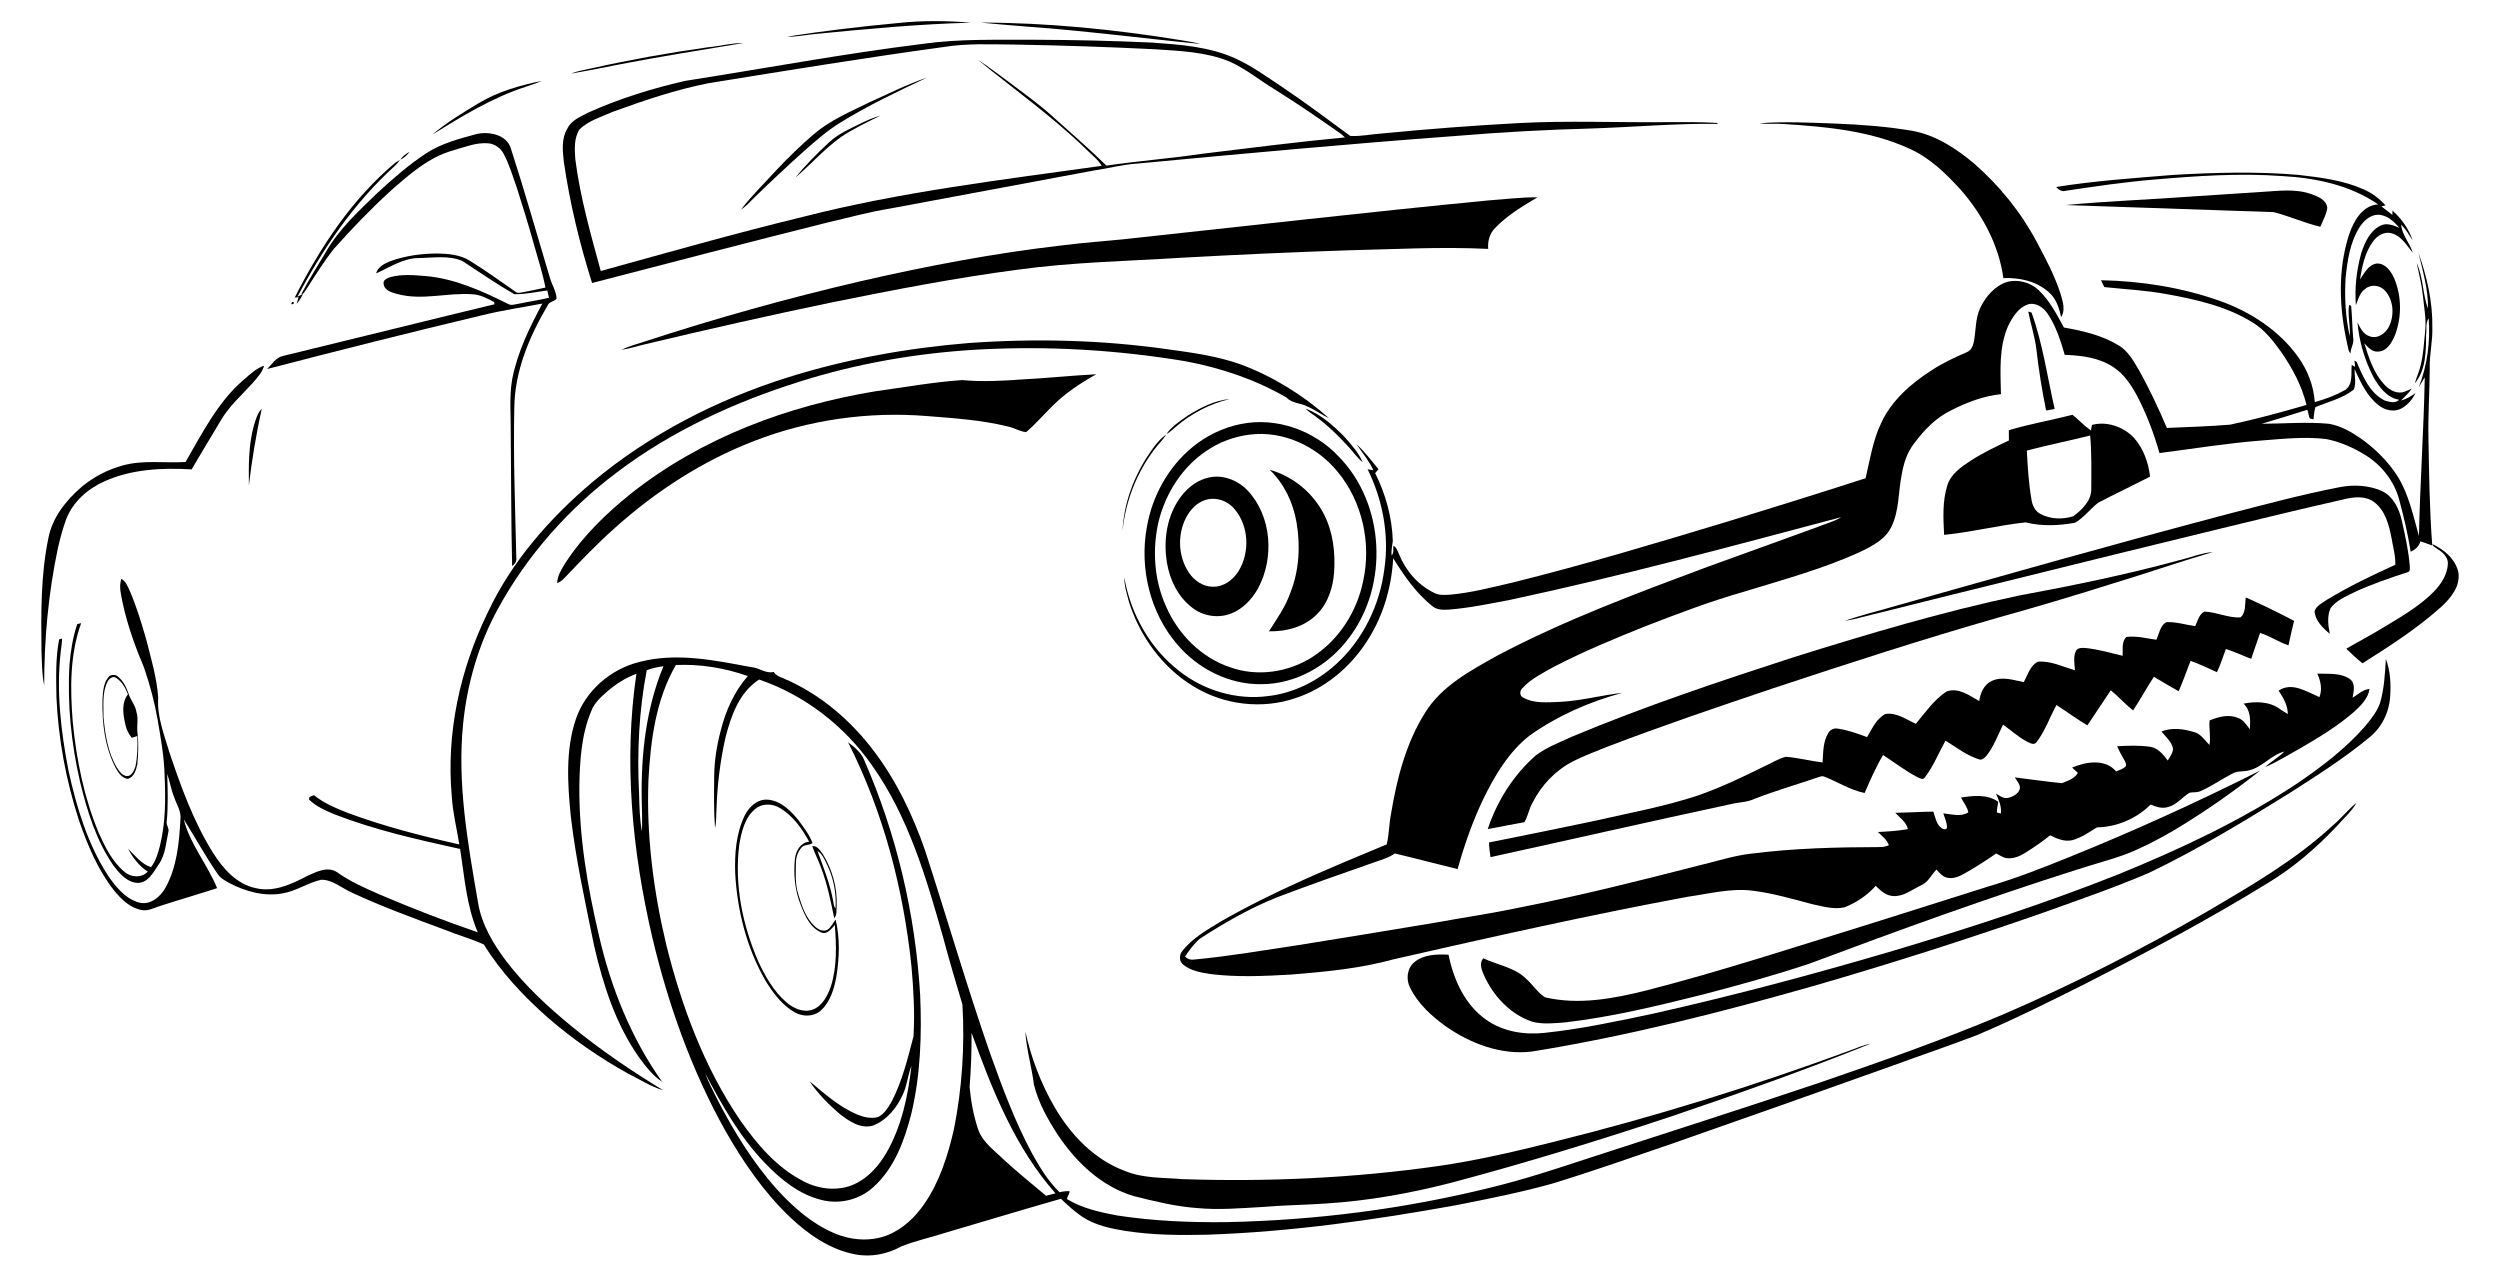 <?xml version="1.0" encoding="UTF-8"?>
<!DOCTYPE svg  PUBLIC '-//W3C//DTD SVG 1.1//EN'  'http://www.w3.org/Graphics/SVG/1.1/DTD/svg11.dtd'>
<svg enable-background="new 238.202 438.505 1438.852 734.773" version="1.1" viewBox="238.2 438.51 1438.9 734.77" xml:space="preserve" xmlns="http://www.w3.org/2000/svg">

	<path d="m754.88 451.79c13.98-1.53 28.12-1.4 42.13-0.23-29.74 0.79-59.4 3.55-89 6.46-5.68 0.44-11.3 1.8-17.02 1.61 21.2-3.34 42.52-5.86 63.89-7.84z"/>
	<path d="m802.35 451.5c38.83 0.04 77.69 3.95 116.03 10.21 3.54 0.65 7.13 1.1 10.62 2.07-33.33-3.2-66.56-7.61-99.97-9.98-8.9-0.75-17.8-1.42-26.68-2.3z"/>
	<path d="m769.68 463.71c21.3-2.99 42.88-2.18 64.33-2.32 22.32 0.08 44.65 0.59 66.95 1.61 16.48 1.18 33.5 2.3 48.72 9.35 9.26 4.31 17.58 10.32 26.07 15.94 13.49 9.08 26.52 18.82 39.61 28.46 6.17 0.36 12.37-1.06 18.55-1.45 26.37-2.55 52.79-4.6 79.25-5.99 27.59-1.43 55.23-0.25 82.84-0.49 10.25-0.03 20.49-0.18 30.72 0.44l0.01 0.53c-24.2-0.31-48.34 1.87-72.52 2.67-26.07 0.67-52.13 2.15-78.13 4.3-61.08 4.5-122.08 10.14-183.06 15.87-8.5 0.51-16.75 2.78-25.15 3.99-39.03 7.39-78.1 14.49-117.13 21.87-12.21 1.94-24.13 5.29-36.16 8.05-45.29 11.3-90.43 23.15-135.61 34.84-7.21-22.8-12.84-46.15-16.27-69.84-0.67-6.29-1.44-13.2 1.97-18.89 2.33-5.01 7.8-7.08 12.4-9.47 17.86-8.03 36.68-13.84 55.76-18.17 45.61-7.13 91.02-15.65 136.85-21.3m11.32 1.9c-45.09 6.18-90.01 13.49-134.93 20.78-18.87 3.7-37.16 9.92-55.2 16.47-6.51 2.89-13.72 5-19 9.98-3.39 5-2.95 11.46-2.56 17.21 2.8 21.9 8.86 43.18 14.66 64.43 38.72-10.7 77.38-21.71 116.44-31.18 56.39-14.44 114.33-21.28 171.87-29.34-2.28-3.98-6.17-6.66-9.31-9.91-19.24-18.65-41.17-34.16-61.87-51.07 5.85 3.69 11.25 8.05 16.89 12.06 8.66 6.63 17.66 12.86 25.75 20.21 10.48 9.45 21.18 18.68 31.27 28.55 18.27-2.64 36.7-4.08 54.97-6.77 27.43-3.32 54.84-6.86 82.34-9.45-1.02-0.96-2.09-1.84-3.19-2.66-12.01-8.43-24.11-16.72-36.54-24.51-8.94-5.35-17.03-12.13-26.57-16.43-13.61-5.65-28.54-6.14-43.04-7.13-26.64-1.31-53.3-2.2-79.97-2.69-14.01-0.08-28.12-0.85-42.01 1.45z"/>
	<path d="m645.48 465.74c6.89-0.59 13.65-2.51 20.58-2.47-24.08 4.01-48.2 7.83-72.17 12.47-8.94 1.86-17.91 3.57-26.91 5.12 3.67-1.56 7.67-2.06 11.52-2.99 22.15-4.96 44.5-8.98 66.98-12.13z"/>
	<path d="m738.4 497.48c11.07-4.98 21.97-10.47 33.48-14.38-16.93 8-33.91 16.02-49.86 25.88-7.74 4.72-14.56 10.75-21.33 16.73-9.65 8.66-19.11 17.52-28.39 26.58-2.44 2.34-4.66 4.99-7.56 6.79 6.05-7.94 13.31-14.91 20-22.32 6.97-7.37 14.19-14.51 21.92-21.08 9.35-8 20.81-12.81 31.74-18.2z"/>
	<path d="m513.82 497.82c11.07-6.62 23.65-10.2 36.2-12.75-3.05 1.42-6.3 2.32-9.45 3.46-19.18 6.26-36.5 16.89-53.54 27.45 8.23-6.99 17.55-12.6 26.79-18.16z"/>
	<path d="m733.46 509.62c3.69-1.82 7.49-3.47 11.47-4.58-7.66 3.83-15.46 7.49-22.6 12.25-9.64 6.88-17.44 15.91-26.44 23.52 5.95-7.3 12.62-14.02 19.53-20.41 5.18-4.85 11.76-7.67 18.04-10.78z"/>
	<path d="m1250.9 509.43c14.85-1.07 29.75-0.32 44.6 0.25 14.58 0.56 29.17 1.73 43.56 4.16 13.37 2.49 25.07 10.18 35.33 18.78 14.55 12.7 26.94 27.94 36 45.01 5.22 9.69 10.42 19.51 13.78 30.03 1.24 4.3 3 9.28 0.31 13.4-1.08-5.32-2.86-10.8-7.15-14.42-7.03-6.32-16.84-8.45-26.07-8.06-2.59-18.88-11.9-36.3-24.3-50.56-8.63-9.5-18.06-18.8-29.98-24.03-22.52-10.27-47.58-12.53-71.98-14.09-4.7-0.44-9.44 0.25-14.1-0.47z"/>
	<path d="m512.58 515.63c7.09-1.57 17.19 0.34 19.61 8.2 8 24.63 15 49.56 22.45 74.36 1.11 4.14 3.8 7.95 3.9 12.3-1.43 1.65-4.31 1.57-5.18 3.89-10.49 17.83-18.92 37.76-19.14 58.76-0.63 28.97 0.52 57.94 1.16 86.89 0.21 1.82-1.08 3.25-2.41 4.28-0.62-25.43-0.53-50.88-0.81-76.31 0.13-10.39-0.93-20.85 0.82-31.16 3-15.5 9.99-29.8 17.37-43.61-11.47 2.18-23.03 3.87-34.38 6.66-41.45 9.85-82.76 20.29-123.99 31 2.79-2.84 5.15-6.79 9.35-7.57 40.52-9.81 80.96-19.94 121.5-29.69-0.06-0.32-0.18-0.97-0.24-1.29-3.93-2.08-8.04-4.27-12.57-4.47-14.29-1-28.71 3.67-42.84-0.06-3.15-0.84-7.7-1.98-8.17-5.81-0.57-2.45 2.22-3.45 4.05-4.04 6.5-1.73 13.36-1.1 19.98-0.58 16.9 1.43 32.57 8.58 47.56 16.05 1.76 1.06 3.82 0.26 5.68-0.01 5.95-1.28 11.99-2.09 17.9-3.55-0.32-1.41-0.66-2.8-0.99-4.18-6.31 0.82-12.61 2.29-18.99 2.14-10.25-5.92-20-12.68-29.91-19.12-7.98-3.41-16.93-1.77-25.34-1.67-8.9 0.14-16.41 5.33-24.26 8.81 0.96-3.81 4.84-5.62 8.15-7.01 8.67-3.16 17.96-4.39 27.16-4.43 6.34 0.13 13.02 0.69 18.53 4.13 9 5.53 17.55 11.76 26.23 17.77 1.31 1.26 3.11 0.56 4.68 0.33 4.23-0.86 8.49-1.62 12.7-2.62-1.68-8.55-4.37-16.87-6.75-25.25-3.03-10.86-6.32-21.65-9.79-32.38-2.37-6.53-4.23-13.3-7.56-19.42-1.76-3.33-5.21-5.74-8.99-6-6.87-0.51-13.38 2.18-19.86 4.04-14.1 3.82-25.27 13.8-36 23.21-11.51 10.46-22.27 21.73-32.65 33.31-5.83 7.33-10.81 15.3-15.83 23.2-0.92 1.1-1.41 2.96-3.09 3.09 4.28-8.26 9.27-16.13 14.03-24.1 7.58-13.27 18.94-23.75 29.84-34.24 8.87-8.2 18.03-16.18 28.14-22.83 8.77-5.67 18.98-8.34 28.95-11.02z"/>
	<path d="m468.65 530.37c1.35-1.96 3.27-3.43 5.34-4.54-1.42 1.87-3.12 3.63-5.34 4.54z"/>
	<path d="m465.97 531.96c0.61-0.36 1.82-1.06 2.43-1.42-0.92 1.35-2.04 2.56-3.21 3.69-23.25 21.14-41.24 47.46-55.83 75.13 0.81-0.43 2.45-1.28 3.26-1.71-1.01 2.04-2.13 4.07-3.71 5.73 0.36-1.29 0.74-2.58 1.14-3.85-0.56 0.07-1.68 0.2-2.24 0.27 14.7-28.97 32.98-56.89 58.16-77.84z"/>
	<path d="m1488.9 539.19c24-1.4 48.14-2.07 72.13-0.03 12.72 1.47 25.71 3.04 37.52 8.31 4.84 2.08 9.13 5.32 12.65 9.23-0.59 0.14-1.78 0.43-2.37 0.57 2.13 1.61 4.24 3.27 6.35 4.95 0-0.63 0.01-1.88 0.01-2.51 5.25 4.58 9.35 10.57 11.67 17.15-2.03-3.14-3.92-6.41-6.62-9.03 0.4 6.04 5.03 10.51 6.63 16.18-3.47-4.18-6.35-9.6-11.97-11.18-4.12-1.34-8.29 1.2-10.71 4.42-4.79 6.38-6.47 14.41-7.68 22.14 2.51-3.64 4.74-8.49 9.64-9.21 4.98-0.24 8.23 4.47 10.06 8.52 4.25 10.11 4.4 21.91 0.65 32.19-1.74 4.35-4.61 9.84-9.95 9.97-3.48 0.35-5.77-2.52-7.9-4.77 2.57 8.33 5.32 16.96 11.32 23.53 2.64 2.94 6.49 5.42 10.61 4.7 1.85-0.5 3.55-1.42 5.35-2.1-1.73 2.53-3.98 4.62-6.13 6.78 3.06-0.73 5.68-2.46 8.26-4.19-1.79 3.79-4.74 7.12-8.5 9.02-4.18 1.99-9.2 0.7-12.68-2.09-6.78-5.21-10.34-13.23-13.83-20.76-0.1 3.86 1.05 8.07-0.43 11.71-6.41 5.18-14.7 6.99-22.13 10.18-0.71 2.26-0.77 4.66-1.13 7-0.52-0.13-1.57-0.4-2.09-0.54-0.79-1.58-0.71-3.4-1.45-4.98-8.7 2.84-17.47 5.45-26.22 8.06 12.94-0.02 25.9-1.23 38.82 0.03 6.44 1.13 12.3 4.42 17.66 8.05 8.57 5.96 16.17 13.45 21.8 22.28 6.41 10.46 8.93 22.62 12.22 34.28 0.61-30.46 2.76-60.87 3.34-91.33-1.25 1.77-2.17 3.75-3.38 5.55 4.83-12.55 6.64-26.15 5.63-39.54-1.91 2.58-1.04 6.23-1.48 9.27-0.06 9.63-0.01 20.39-6.53 28.19 1.03-3.57 2.61-6.96 3.45-10.58 1.54-6.41 1.87-13.02 2.54-19.56 0.75-6.89-0.68-13.73-1.33-20.57-0.66-6.3-2.26-12.43-3.56-18.6 3.85 8.26 3.36 17.79 6.51 26.29 0.23-10.93-2.97-21.56-5.48-32.09 4.92 13.75 8.22 28.23 7.98 42.92 0.26 8.05-1.8 15.95-1.5 24-0.08 13.34-1.04 26.65-0.73 40 0.36 20.5 0.63 41.05 2.18 61.48-2.31-0.77-4.53-1.73-6.85-2.4-0.63 2.86-3.01 4.86-5.57 5.98-1.59-10.14-3.96-20.15-6.63-30.06-2.84-10.41-9.82-19.42-18.87-25.21-7.14-4.5-15.03-8.06-23.36-9.62-12.25-1.4-24.6-0.09-36.83 0.86-19.74 1.53-39.28 4.73-58.89 7.24-3.2-11.25-7.34-22.26-12.74-32.64-3.49-6.5-7.68-12.98-14.05-16.99-8.19-5.37-18.19-6.53-27.74-6.9-2.39-8.17-5-16.48-9.78-23.61-2.47-3.72-7.08-6.92-11.68-5.32-5.43 1.99-8.63 7.31-11.08 12.23-5.48 12.36-4.44 26.18-4.18 39.34-9.93 1.05-19.45 4.61-28.3 9.12-8.91 4.2-15.95 11.51-21.73 19.33-4.05 5.16-6 11.56-7.1 17.93-2.01 9.96-1.35 20.67-5.94 29.98-3.44 7.18-10.86 10.97-17.69 14.3-21.52 9.88-44.46 16.06-67.03 23.01-19.17 5.43-37.79 12.55-56.37 19.7-18.06 7.23-36.08 14.67-53.35 23.65-6.25 3.54-12.94 6.77-17.87 12.12-1.68 1.5-1.82 4.5 0.48 5.52 6.36 3.56 14.08 2.66 21.1 2.44 12.1-0.59 23.85-3.85 35.85-5.2-18.88 5.15-37.17 13.1-53.16 24.47-12.27 9.5-20.29 23.26-27.01 37-6.07 12.84-10.79 26.3-14.6 39.98-12.08-2.94-24.1-6.14-36.2-9.02-3.34 2.54-7.46 3.53-11.33 4.96-18.9 6.61-37.8 13.22-56.52 20.34-15.6 6.25-30.24 14.64-44.3 23.79-3.41 2.85-6.02 6.57-8.51 10.24 1.4 1.51 3.3 2.07 5.33 1.73 20.1-1.86 40-5.34 59.95-8.3 26.09-4.13 52.13-8.53 78.19-12.82 16.32-2.98 32.75-5.35 48.99-8.79 34.57-6.76 68.75-15.33 102.85-24.11 10.09-2.33 19.97-5.71 30.31-6.88 24.57-3.16 49.38-3.75 74.13-3.81 1.82 0.02 3.63-0.35 5.34-1.04-1.15-3.27-3.95-5.37-6.36-7.64 5.79-0.25 11.58-0.67 17.31-1.63-0.89-4.1-4.64-6.51-7.28-9.44 7.3-0.1 14.61-0.56 21.92-0.67 1.17 3.32 1.65 7.41 4.82 9.56 0.9 0.58 2.73 1.27 3-0.4 0.09-2.86-1.3-5.48-2.09-8.15 4.7 0.46 10.15 2.21 14.41-0.61-0.65-3.19-2.8-5.67-4.24-8.49 7.08-1.13 15.3-2.01 21.45 2.46-0.34 2.04-0.79 4.06-0.8 6.15 0.58 0.15 1.73 0.46 2.3 0.61 0.51-4.07-1.18-7.87-2.82-11.47 2.11 1.16 4.26 3.01 6.86 2.45 2.8-0.62 5.9-2.16 6.85-5.07 0.53-2.66-1.72-4.64-2.89-6.74 9.03 1.15 18.07 2.43 27.14 3.33 3.33-1.31 7.35-2.63 9.2-5.93-1.12-1.03-2.3-1.97-3.32-3.06 8.03-3.37 18.94-5.2 25.35 2.22 1.9-0.77 4.01-1.38 5.48-2.91 0.6-1.26-0.2-2.47-0.75-3.54-1.48-2.63-3.01-5.24-4.16-8.02 6.34-0.39 12.75-0.57 19.06 0.31 4.49 0.75 7.51 4.44 10.06 7.9 1.21-2.22 3.15-4.41 3.01-7.08-0.94-3.91-4.19-6.61-6.63-9.59 5.97-2.5 12.86-1.52 18.89 0.33 3.92 1.08 6 4.71 8.73 7.4 0.83-4.7-0.35-9.42 0.07-14.12 5.14-2.13 10.99-3.71 16.39-1.46 3.13 1.07 4.83 4.07 6.77 6.53 0.39-5.16 0.52-10.95-3.63-14.74 6.94-1.4 14.98-1.32 20.91 3.09 1.49 1.02 3.03 1.97 4.62 2.89-0.07-5.02-2.62-9.42-5.31-13.46 7.65-5.23 16.27 0.7 23.5 3.72 1.71-4.5 0.72-9.31-1.26-13.53 6.24 0.29 13.25-0.64 18.7 3.08 3.49 2.54 2.27 7.22 1.63 10.81 3.1-1.93 5.95-4.66 9.74-5.12-0.73 5.54-4.97 9.61-8.87 13.21-9.42 8.22-20.18 14.71-30.95 20.98-6.7 3.66-13.16 7.85-20.21 10.82 3.45-3.27 7.68-5.57 11.05-8.94-7.59 1.93-12.57 8.92-20.17 10.8-3.29 0.96-6.98 0.16-9.98 2.01-6.11 3.14-11.73 7.2-18.05 9.93-1.98 0.96-4.19 0.59-6.27 0.92-4.37 2.51-7.51 7.11-12.61 8.31-3.39 1.08-6.82-0.17-9.92-1.46-8.13 8.08-19.4 12.97-30.88 13.14-4.55 2.77-9 5.97-14.2 7.37-4.49 1.04-8.84-0.81-12.76-2.79-4.64 3.76-9.59 7.1-14.64 10.27-3.14 1.94-6.85 3.37-10.58 2.84-2.17-0.38-3.92-1.76-5.84-2.68-5.99 4.24-12.22 8.13-18.59 11.76-3.05 1.7-6.67 3.15-10.17 2.05-2.42-0.71-3.96-2.8-5.62-4.52-2.93 2.98-4.72 7.25-8.72 9.01-5.19 2.41-10.07 6.55-16.09 6.24-4.17-0.2-7.39-3.09-10.14-5.91-4.88 5.54-11.16 9.68-17.98 12.41-6.27 1.34-12.65-0.6-18.76-1.9-11.3-2.98-22.58-6.3-34.21-7.72-12.44-1.52-24.74 1.74-36.98 3.47-56.78 10.52-113.14 23.19-169.44 36.01-19.3 5.35-39.34 7.22-59.24 8.82-15.45 0.87-31.01 1.62-46.41-0.32-5.4-0.86-11.18-1.83-15.53-5.38-2.47-1.97-2.47-5.65-0.47-7.93 5.72-7.46 14.19-12.06 22.05-16.91 30.51-17.48 63.1-30.93 95.52-44.39 1.42-5.7 1.29-11.82 2.49-17.63 3.36-20.27 8.6-40.77 19.69-58.3 9.56-15.38 26.11-24.1 41.42-32.71 38.72-20.44 79.85-35.75 120.8-51.02 20.82-7.59 41.71-15 62.51-22.63 4.89-2.05 10.16-3.25 14.7-6.06-63.42 16.84-126.81 33.99-191 47.69-11.61 2.19-23.22 4.63-35.01 5.53-3.24 0.22-6.81 0.18-9.4-2.05-9.34-7.47-16.21-17.47-22.48-27.53-0.96 17.67-6.33 35.22-16.45 49.82-9.53 13.96-23.33 25.24-39.46 30.59-19.3 6.72-41.47 4.11-58.85-6.56-17.98-10.77-30.96-28.81-37.29-48.63-1.16-4.61-2.74-9.27-2.69-14.04 3.7 20.93 14.81 40.85 31.78 53.88 14.25 11.16 32.93 16.68 50.94 14.29 14.5-1.65 28.17-8.41 38.93-18.16 15.66-14.1 25.42-34.2 28.02-55.01 2.87-19.55-0.94-39.76-9.65-57.4 0.83 0.15 2.49 0.44 3.32 0.59-2.47-5.48-6.41-10.08-9.73-15.02 4.73 4.34 8.64 9.49 12.69 14.45-0.67 0.72-1.31 1.46-1.94 2.21 6.08 12.12 9.75 25.52 10.17 39.1-0.27 2.74-1.03 5.45-0.68 8.24 1.54-1.39 0.68-3.72 1.03-5.51 1.89 0.98 2.45 3.11 3.25 4.92 3.89 9.6 11.17 18 20.64 22.39 2.71 1.3 5.81 0.97 8.73 0.83 12.15-1.06 23.96-4.24 35.82-6.93 41.45-10.28 82.35-22.61 123.23-34.94 26.73-8.26 53.47-16.51 80.09-25.14 2.52-10.71 4.2-21.78 8.98-31.8 5.96-12.92 17.06-22.63 28.83-30.2 6.4-4.22 13.36-7.5 20.4-10.53 2.54-0.95 3.65-3.67 4.13-6.14 1.22-6.41 0.79-13.21 3.59-19.25 3.16-6.68 8.48-12.89 15.74-15.14 6.25-1.52 13.22 0.32 17.9 4.76 6.39 6.02 10.38 13.97 14.59 21.55 10.89 1.91 21.97 4.46 31.51 10.29 5.22 3.15 8.35 8.55 11.33 13.68 6.22 10.9 11.45 22.32 16.43 33.83 12.14-0.55 24.31-0.88 36.43-1.89 14.79-3.13 29.38-7.16 43.91-11.35-2.7-11.09-8.17-21.31-14.67-30.61-4.56-6.36-9.49-12.7-16.26-16.82-15.03-9.35-32.6-13.3-49.81-16.4-11.76-2.16-23.72-2.74-35.59-4-0.69-1.31-1.36-2.62-1.92-3.95 23.06 0.46 46.23 4.1 68.03 11.77 17.76 6.27 34.39 16.96 45.45 32.44 5.42 7.6 8.91 16.58 9.54 25.93 6.04-1.66 11.98-3.89 17.47-6.95 4.7-3.1 3.31-9.64 3.8-14.44 0.49 0.28 1.48 0.84 1.97 1.12-0.1-0.88-0.3-2.65-0.4-3.54l1.22 0.58c3.61 8.45 7.58 18.11 16.33 22.39 2.45 0.73 6.31 1.77 8.13-0.51-6.94-1.15-11.44-7.21-14.69-12.93-5.1-9.79-8.31-20.6-9.25-31.6 1.58 3.21 3.32 6.87 7.04 8.02 4.59 1.73 9.24-1.78 11.19-5.79 3.07-6.45 2.56-14.92-2.27-20.38-2.77-3.21-8.03-4-11.36-1.22-3.25 2.16-4.18 6.1-5.52 9.51-0.78-10.09 0.4-20.3 3.11-30.04 2-6.11 4.99-12.77 11.06-15.78 3.61-1.81 7.49-0.16 10.89 1.29-3.12-3.67-7.1-7.4-12.19-7.58-4.91 0.07-8.78 3.87-11.16 7.84-5.14 8.53-6.58 18.65-7.62 28.39-0.67 11.27-0.11 22.73 2.4 33.76 0.43-6.05-1.3-12.05-0.41-18.08 0.3 0.13 0.9 0.41 1.2 0.55 0.61 6.12 0.6 12.29 1.17 18.43 0.68 3.14-1.55 5.79-1.51 8.91-1.47-1.29-1.32-3.44-1.88-5.15-4.65-20.74-5.62-43 1.09-63.39 2.62-7.69 7.57-16.59 16.67-17.21-16.08-11.07-35.79-15.2-55.01-16.27-24.67-1.8-49.41-0.11-74 2.01-17.1 1.41-34.08 3.94-51.05 6.48-2.11 0.62-3.96-0.75-5.27-2.22 22.27-3.58 44.8-5.09 67.26-6.95z"/>
	<path d="m1540 548.97c9.54-0.55 19.45-2.03 28.68 1.33 3.73 1.31 8.54 3.31 9.02 7.82-0.5 3.88-2.56 7.34-4 10.91-9.17-2.15-17.83-6.13-26.94-8.43-39.92-1.37-79.86-2.68-119.78-4.08 25.25-2.36 50.62-3.22 75.92-5.13 12.36-0.82 24.73-1.64 37.1-2.42z"/>
	<path d="m1094.7 553.87c9.46-0.61 18.91-1.93 28.41-1.79-8.63 5.13-17.43 10.36-24.41 17.67-3.12 3.17-4.35 7.65-3.94 12.02-27.24-1.35-54.52 0.23-81.75 0.84-31.68 1.08-63.35 2.5-95 4.26-31.35 1.96-62.83 2.54-93.98 6.86-35.8 4.69-71.26 11.59-106.64 18.73-36.32 7.56-72.52 15.71-108.6 24.36-4.28 0.99-8.46 2.43-12.82 3.01 4.17-2.1 8.74-3.25 13.15-4.72 40.85-13.35 82.27-24.93 124.12-34.67 38.43-8.85 77.24-16.22 116.43-20.72 12.4-1.6 24.89-2.41 37.32-3.73 69.23-7.45 138.4-15.41 207.71-22.12z"/>
	<path d="m663.27 560.24c0.56 0.56 0.56 0.56 0 0z"/>
	<path d="m406.29 612.31c3.34 0.16-1.73 2.96 0 0z"/>
	<path d="m1405.6 617.81c0.47 0.15 1.41 0.46 1.89 0.61 6.46 17.95 9.07 36.94 13.29 55.47-1.66 0.3-3.3 0.59-4.93 0.88-2.35-11.7-4.28-23.49-5.6-35.35-0.9-7.34-3.29-14.37-4.65-21.61z"/>
	<path d="m795.98 635.93c37.96-2.71 76.23-1.78 113.93 3.55 14.41 2 28.98 3.9 42.73 8.89 18.56 6.96 35.68 17.67 50.46 30.8-4.32-1.95-8.12-4.9-12.5-6.73-3.87-2.1-8.73-1.66-11.87-5.09-17.94-10.41-37.91-17.14-58.27-20.93-39.46-6.58-79.65-8.92-119.6-6.7-34.75 1.98-69.33 7.94-102.53 18.48-37.39 11.75-73.61 28.38-104.97 52.11-27.97 21.02-51.73 47.78-68.52 78.51-11.13 20.33-17.72 42.99-20.06 66.02-3.52 34.49 2.65 68.91 8.5 102.78 1.98 12.85 8.86 24.29 16.6 34.49 10.7 13.86 23.61 25.85 37.12 36.94 16.68 13.67 34.57 25.81 52.98 37.03-7.21-2.2-13.63-6.33-20.33-9.68-16.37-9.1-31.87-19.79-46.01-32.07-14.03-12.4-27.06-26.17-36.91-42.17-7.25-3.36-15.05-5.42-22.44-8.47-18.02-6.72-36.13-13.31-53.58-21.43-5.82-2.56-11.05-7.53-17.7-7.39-7.64 1.68-14.27 6.52-22.05 7.81-10.55 1.99-21.35-1.02-30.69-5.89-2.49-1.4-5.18-2.78-6.78-5.24-7.02-10.2-12.99-21.07-19.54-31.53 3.59 14.48 13.69 26.01 19.21 39.67-11.26 3.67-22.66 6.93-33.92 10.61-2.96 1.08-6 2.6-9.25 2.02-6.75-1.08-11.93-6.15-16.08-11.23-9.48-12.01-15.39-26.34-20.35-40.68-7.37-22.77-11.79-46.52-12.87-70.43-0.18-11.16-0.58-22.51 1.55-33.5 0.43-0.11 1.27-0.34 1.69-0.45-0.04 2.39-0.42 4.75-0.71 7.13-2.76 23.07 0.06 46.41 4.45 69.09 4.58 20.78 10.83 41.63 22.38 59.7 4.52 6.66 10.01 13.69 18.09 16 6.5 1.76 12.39-3.21 15.33-8.56 6.63-11.99 7.87-26 8.59-39.42 0.51-4.54-2.25-8.41-3.56-12.54-1.85-4.35-2.48-9.07-4.06-13.49 0.31 9.05 0.57 18.12-0.24 27.16-0.59 2.16 1.47 3.95 0.94 6.08-1.47 6.48-1.7 13.61-5.81 19.15-2.86 4.21-5.63 9.93-11.4 10.34-6.38 0.03-10.98-5.39-14.49-10.08-9.84-14.29-15.03-31.15-19.1-47.85-5.14-22.18-7.49-45.09-6.13-67.85 0.69-7.85 1.91-15.71 4.46-23.18 0.56-0.14 1.68-0.4 2.24-0.54-6.55 18.15-6.37 37.88-4.83 56.86 2.12 21.8 6.5 43.57 14.96 63.85 3.65 8.15 7.76 16.56 14.76 22.37 3.73 3.31 9.91 3.75 13.46-0.06-4.95-3.18-8.59-7.98-11.33-13.11 4.1 3.86 7.57 8.75 13.19 10.53 2.79-3.59 4.04-8.04 5.15-12.36 3.23-13.15 3.29-26.81 2.67-40.25-0.22-10.75-2.17-21.36-3.96-31.93-1.78-10.26-4.44-20.37-7.85-30.2-5.01-11.92-9.45-24.12-12.21-36.77-0.88-4.71-2.47-9.69-0.87-14.42 2.54 1.34 3.51 4.15 4.69 6.59 3.93 8.88 6.66 18.24 9.42 27.53 2.86 11.28 6.28 22.55 7.11 34.21-0.79 10.84 3.37 21.14 6.38 31.36 6.69 19.93 13.9 39.94 25.08 57.87 5.74 9.11 13.56 18.11 24.59 20.43 10.35 2.53 20.47-2.16 29.43-6.86 5.36-2.43 12.04-6 17.62-2.19 7.51 5.39 16.03 9.06 24.44 12.78 18.53 7.89 37.32 15.19 56.38 21.71-6.53-15.19-7.62-31.83-10.16-47.97-24.41-5.37-48.95-10.87-72.32-19.93-5.17-2.19-10.53-4.47-14.59-8.47-0.54-1.8 1.67-2 2.78-2.56 5.81 4.72 12.82 7.57 19.71 10.3 20.79 7.69 42.32 13.24 63.94 18.05-1.44-9.14-3.75-18.16-4.3-27.44-3.36-36.43 4.71-73.39 20.72-106.12 13.73-29.29 35.53-54.13 60.08-74.89 32.88-27.58 71.77-47.52 112.61-60.37 33.86-10.62 68.99-16.91 104.32-19.78z"/>
	<path d="m378.26 657.25c3.7-3.13 7.26-6.74 11.97-8.28-1.09 3.85-3.92 6.82-6.44 9.8-6.32 7.04-13.63 13.35-18.43 21.61-5.57 9.45-11.36 18.78-16.83 28.29-16.83-0.98-34.38-0.2-49.99 6.77-9.71 4.27-18.39 11.84-22.24 21.91-2.03 5.55-3.57 11.28-4.86 17.06-5.44 25.81-7.82 52.23-7.8 78.59-1.4-6.56-1.28-13.32-1.56-19.99-0.27-21.7-0.45-43.66 4.01-65 2.3-11.7 10.05-21.41 18.85-29.07 7.02-5.94 15.38-10.27 24.28-12.63 11.67-3.15 23.85-1.17 35.76-1.89 9.66-16.61 18.5-34.41 33.28-47.17z"/>
	<path d="m827.04 656.86c14.06-0.7 28.07-2.25 42.13-2.93-9.02 5.07-17.77 10.78-25.11 18.13-5.12 5.02-9.81 10.48-15.23 15.18-3.72-0.37-7.09-2.61-10.79-3.32-15.05-3.68-30.6-4.71-46-5.92-33.74-2.78-68.12 2.04-99.7 14.29-29.56 11.37-56.55 28.86-80.09 49.95-10.24 9.08-19.72 18.97-29.13 28.9-1.16 1.3-2.6 2.31-4.19 3.02 0-4.32 2.48-8.03 4.64-11.57 10.09-15.54 23.55-28.6 37.95-40.12 40.48-32.03 90.29-50.54 140.89-58.81 16.5-2.3 32.95-5.24 49.58-6.39 11.66 1.07 23.39 0.46 35.05-0.41z"/>
	<path d="m921.71 677.77c7.41-4.6 15.49-8.8 24.31-9.61-11.39 2.76-22.11 8.26-30.99 15.94-1.76 1.51-3.45 3.13-5.48 4.29 2.99-4.55 7.84-7.45 12.16-10.62z"/>
	<path d="m384.34 683.38c1.07-3.38 2-7.01 4.51-9.65-3.18 14.6-5.67 29.34-7.4 44.18-0.13-11.54-0.25-23.32 2.89-34.53z"/>
	<path d="m989.62 673.66c8.74 3.29 15.95 9.73 22.43 16.3 3.86 4.51 8.08 8.99 10.42 14.52-3.02-2.32-5.13-5.54-7.67-8.32-6.05-6.62-12.47-12.99-19.78-18.22-1.87-1.34-3.85-2.57-5.4-4.28z"/>
	<path d="m1394.4 686.12c12.03-3.61 24.46-5.72 36.61-8.89 3.65 2.89 6.79 6.38 10.63 9.05 0.15-0.8 0.46-2.41 0.61-3.21 8.64-2.28 18.17 1.07 24.21 7.47 5.47 6.14 8.27 14.24 9.24 22.3-9.92 5.08-19.98 9.87-29.86 15-4.61 3.6-8.18 8.53-13.28 11.53-9.41 1.72-19.22 2.12-28.55-0.2-15.7 1.68-31.13 5.65-46.86 7.19-0.46-9.5-1.05-19.3 1.86-28.48 2.03-6.62 8.09-10.71 13.59-14.32 6.92-4.49 14.41-8 21.85-11.54-2e-4 -1.98-0.03-3.94-0.05-5.9m10.37 11.72c0.49 9.3 1.01 18.64 2.62 27.83 0.43 3.48 1.99 7.01 5.26 8.69 5.72 2.98 12.85 3.28 18.91 1.24 4.99-3.73 10.33-8.83 10.29-15.56 0.03-10.29 0.28-20.61-0.64-30.87-12.11 3.05-24.38 5.46-36.44 8.67z"/>
	<path d="m952.38 682.56c20.42-4.15 42.22 3.65 56.34 18.73 26.73 27.27 28.9 74.06 5.93 104.31-11.7 15.89-30.69 26.77-50.65 26.7-18.54 0.23-36.45-8.95-48.31-22.98-15.63-18.25-21.66-43.7-17.45-67.21 3.03-17.89 12.33-34.9 26.47-46.4 7.98-6.53 17.56-11.11 27.67-13.15m5.07 6.1c-9.01 1.13-17.78 4.4-25.23 9.6-13.62 9.23-22.94 23.95-27.02 39.76-3.96 16.4-2.83 34.2 4.17 49.63 6.97 15.94 20.3 29.45 36.99 34.96 15.57 5.53 33.45 2.91 47.24-6 15.22-9.72 25.63-26.12 29.19-43.71 4.76-21.74-0.44-45.72-14.75-62.91-12.05-14.76-31.45-23.76-50.59-21.33z"/>
	<path d="m897.32 703.17c3.47-5.22 6.85-10.92 12.09-14.54-1.67 2.86-4.16 5.09-6.14 7.73-10.64 13.67-17.23 30.39-18.95 47.62 0.63-14.4 5.49-28.54 13-40.81z"/>
	<path d="m968.96 708.9c13.42 3.69 25.07 13.35 31.35 25.77 5.19 10.24 6.53 22.03 5.74 33.37-0.67 8.53-3.35 17.31-9.45 23.56-7.09 7.62-17.93 10.5-28.06 10.27 4.52-7.09 9.52-14.03 12.29-22.08 5.18-12.92 5.92-27.28 3.56-40.9-2-11.25-7.09-22.06-15.43-29.99z"/>
	<path d="m933.39 713.49c8.23-2.16 17.09 1.28 22.84 7.28 13.96 14.83 15.54 38.85 6.02 56.45-3.5 6.24-8.75 11.82-15.53 14.44-7.3 2.82-15.99 1.55-22.15-3.27-8.34-6.2-13.15-16.22-14.79-26.3-1.87-11.91-0.27-24.74 6.26-35.06 3.92-6.35 9.94-11.76 17.35-13.54m-2.01 12.99c-4.08 1.47-7.34 4.67-9.58 8.3-6.15 10.1-5.86 23.82 0.86 33.57 3.01 4.35 7.88 7.78 13.33 7.83 6.3 0.36 11.94-3.86 15.11-9.03 6.6-10.86 5.92-26.05-2.47-35.77-4.1-4.89-11.19-7.17-17.25-4.9z"/>
	<path d="m1584.8 718.9c8-1.54 16.63-1.14 24.17 2.15 6.75 3.12 10.14 10.43 11.66 17.33 1.91 8.47 3.81 16.99 4.53 25.66-0.07 1.3 0.58 3.52-1.31 3.83-10.56 3.47-21.15 7.01-31.21 11.79-4.71 2.34-9.91 4.6-13.11 8.95-2.02 4.65-1.34 9.89-0.37 14.71-4-3.34-8.43-7.57-8.79-13.06 1.07-3.24 4.63-4.73 7.22-6.63 12.59-7.61 25.88-13.99 39.27-20.06 0.19-5.2-1.37-10.24-2.17-15.32-1.49-7.58-3.58-16.03-10.15-20.84-5.11-3.73-11.82-2.89-17.57-1.45-43.88 9.96-87.5 21.02-131.23 31.59-44.91 11.22-89.91 22.09-134.79 33.44-7.03 1.55-13.92 3.76-21.02 4.9 8.55-3.11 17.45-5.17 26.18-7.75 64.91-18.35 129.81-36.78 195.05-53.96 21.13-5.43 42.21-11.14 63.64-15.28z"/>
	<path d="m1638.2 751.67c6.79 3.13 13.37 8.73 14.96 16.36 1.18 7.8-4.24 14.52-9.6 19.49-13.91 12.59-29.79 22.76-45.61 32.75-3.27-2.61-6.35-5.45-9.3-8.4 6.79-4 13.82-7.62 20.55-11.74 10.41-6.33 21.24-12.36 29.86-21.12 4.18-4.33 7.77-9.84 8.05-16.02 0.17-3.76-2.86-6.53-5.78-8.33-1.1-0.93-2.85-1.42-3.13-2.99z"/>
	<path d="m1492 761.08c6.63-1.54 13-4.26 19.83-4.85-20.02 5.9-39.76 12.79-59.76 18.79-21.26 6.72-42.63 13.09-64.11 19.04-43.45 12.46-86.45 26.42-129.35 40.64-31.92 10.74-63.83 21.54-95.28 33.59-6.6 2.73-13.35 5.12-19.71 8.39-10.05 5.11-18.2 13.66-23.26 23.68-2.11 3.56-2.69 7.87-4.77 11.37-7.02 1.38-14.09 2.54-21.1 3.97 5.36-16.17 14.87-31.21 27.72-42.47 6.18-4.59 13.46-7.37 20.41-10.58 41.83-17.54 84.9-31.9 128.01-45.9 42.74-13.36 85.72-26.2 129.57-35.45 30.82-5.71 61.55-11.99 91.8-20.22z"/>
	<path d="m1530.8 782.36c9.38 4.21 18.68 8.68 27.78 13.49-1.19 4.67-2.22 9.39-3.23 14.11-5.67-1.89-10.62-5.41-16.34-7.14-1.77 4.94-3.36 9.95-5.11 14.9-4.89-1.84-9.6-4.13-14.58-5.69-1.69 4.47-3.04 9.08-5.14 13.38-5.04-2.21-9.96-4.74-15.17-6.53-2.28 5.83-4.34 11.76-6.86 17.49-4.83-2.66-9.53-5.52-14.25-8.33-4.18 6.34-7.77 13.04-11.98 19.36-4.56-3.56-8.33-7.98-12.84-11.59-4.51 6.71-8.96 13.46-13.46 20.18-6.14-3.58-11.82-7.87-17.8-11.69-3.98 7.22-6.61 15.28-11.8 21.77-1.78 1.54-4.25-0.37-5.99-1.14-4.65-2.65-8.6-6.29-12.97-9.34-2.97 6.1-5.32 12.6-9.58 17.97-1.02 1.17-2.5 2.6-4.19 2.03-7.12-2.22-13.08-6.92-19.34-10.8-3.94 7.1-6.97 14.8-11.95 21.27-1 1.5-2.79 0.36-3.99-0.14-7.07-3.61-13.33-8.56-19.98-12.85-4.16 6.96-7.4 14.43-10.63 21.86-8.39-1.69-15.73-6.6-23.68-9.59-1.27-0.3-2.46 0.43-3.63 0.72-11.98 4.08-24.15 7.61-35.95 12.17-4.26 2.1-9.11 1.93-13.62 3.08-46.21 9.89-92.28 20.44-138.45 30.52-0.46-2.79-0.75-5.61-0.9-8.43 20.55-4.11 41.1-8.25 61.6-12.6 19.58-4.5 39.44-8.06 58.54-14.4 13.18-4.57 25.8-10.58 38.28-16.79 4.18-1.77 8.04-4.47 12.49-5.53 7.1 0.59 14.05 2.37 21.13 3.28 0.38-5.7 0.18-11.86 3.25-16.92 1.08-1.91 3.31-3.02 5.5-2.56 5.82 0.8 11.37 2.86 16.85 4.89 2.91-4.8 5.3-10.66 10.58-13.31 6.4-1.04 11.93 3.19 17.5 5.63 5.46-6.52 10.43-13.84 17.63-18.57 6.82-2.52 13.2 2.29 18.84 5.52 0.61-4.61 2.71-9.52 7.18-11.57 5.89-2.83 12.44-0.56 18.44 0.66 2.28-4.11 3.67-9.61 8.2-11.79 7.4-0.57 14.32 2.92 21.26 5-0.16-3.73-1.12-7.77 0.62-11.27 1.2-1.96 3.77-1.71 5.76-1.56 7.16 0.74 14.1 2.79 21.08 4.45 0.25-3.6-0.78-8.21 2.24-10.87 5.76-0.69 11.5 0.85 17.18 1.63 1.58-3.45 2.16-8.07 5.69-10.11 5.63-0.3 11.09 1.51 16.63 2.28 1.47-2.89 2.17-6.85 5.34-8.37 7.02 0.24 13.63 3.73 20.71 3.35 3.35-2.72 2.48-7.7 3.11-11.51z"/>
	<path d="m606.42 819.45c21.13-5.48 43.05-0.93 64.02 3.02 4.57 0.16 8.34 3.98 13.09 2.77 1.32 2.28 3.97 2.92 6.21 3.97 20.77 8.93 38.44 24.15 51.9 42.19 12.81 17.1 22.08 36.62 29.05 56.76 12.61 38.86 24 78.13 37.42 116.73 6.95 19.43 14.15 38.87 23.89 57.11 4.48 8.11 9.34 16.21 16.04 22.71 1.9-0.43 3.82-0.72 5.78-0.59-0.08 1.65-1.28 2.91-1.53 4.51 8.72 5.32 18.85 7.56 28.77 9.43 20.81 3.22 41.92 4.1 62.96 3.86 51.15-1.02 102.22-7.54 151.9-19.83 19.03-4.62 37.66-10.71 56.24-16.86 44.51-14.45 89.09-28.69 133.45-43.62 35.55-12.2 71.04-24.69 105.68-39.31 40.59-17.5 80.02-37.64 118.28-59.75 24.78-14.61 49.95-29.17 71.16-48.82 4.91-4.02 8.74-9.2 13.74-13.09-2.89 5.15-7.56 8.99-11.35 13.45-11.75 12.44-24.84 23.69-39.5 32.57-34.06 20.96-69.41 39.75-105 57.96-20.79 10.43-41.62 20.83-63.06 29.86-16.05 6.12-32.33 11.63-48.46 17.53-42.32 15.11-84.67 30.15-127.11 44.94-22.42 7.67-44.77 15.55-67.42 22.53-18.54 5.24-37.45 8.97-56.34 12.7-47.33 8.56-95.13 15.35-143.25 16.97-15.69 0.38-31.48 0.23-47.03-2.17-8.59-1.39-17.41-3.25-24.79-8.11-4.45-3.05-8.49-6.65-12.34-10.4-22.29 6.36-44.48 13.11-66.73 19.63-8.33 2.73-17.01 4.49-25.15 7.81-8.02 4.42-17.49 6.34-26.55 4.54-14.46-2.72-26.94-11.45-37.46-21.36-15.07-14.39-26.98-31.74-37.25-49.78-19.52-34.87-32.98-72.9-42.15-111.73-11.48-49.39-16.46-100.88-9.04-151.27-6.02 2.2-11.5 5.71-16.38 9.83-3.75 3.29-7.72 6.69-9.54 11.49-5.78 13.65-6.66 28.74-6.92 43.37-0.21 29 4.63 57.79 11.28 85.93 6.83 29.95 18.52 59.06 36.35 84.19-5.47-3.57-9.48-8.91-13.31-14.09-13.39-19.04-20.61-41.59-25.79-64.06-5.06-24.77-10.53-49.51-13.45-74.65-1.82-18.51-3.15-37.81 2.86-55.73 5.48-16.46 20.09-29.09 36.83-33.14m20.79 1.8c-11.59 20-14.59 43.61-15.79 66.32-1.22 31.88 2.88 63.8 10.28 94.77 8.87 35.64 21.92 70.76 42.73 101.25 9.64 13.73 21.02 27.06 36.2 34.79 9.35 4.96 21.22 6.04 30.75 0.99 7.28-3.75 12.75-10.19 16.88-17.13 8.86-15.25 12.56-32.89 14.54-50.24-2.21 5.4-2.48 11.42-5.07 16.69-3.47 7.57-9.19 14.62-17.14 17.68-7.16 2.04-13.78-2.61-19.15-6.77-6.47-5.53-12.56-11.69-17.29-18.78 8.47 7.03 16.84 14.56 27.06 19.01 3.83 1.62 8.21 2.72 12.32 1.61 3.75-1.81 5.92-5.6 7.94-9.05 6.07-11.76 9.19-24.72 12.52-37.44 0.77-13.54 0-27.14-1.22-40.64-4.68-44.49-16.18-88.62-36.49-128.61 3.76 2.85 7.74 6 9.44 10.58 18.57 42.53 29.33 88.42 32.08 134.73 1 22.94 0.25 46.19-5.1 68.61-3.94 15.39-9.75 31.34-21.9 42.2-7.78 7.1-18.99 9.92-29.22 7.47-13.22-3.05-24.11-11.98-33.29-21.56-14.41-15.04-24.68-33.34-34.31-51.62 1.97 5.18 4.58 10.09 7.01 15.07 9.62 18.56 20.61 36.62 34.68 52.18 9.17 10.04 19.68 19.28 32.28 24.75 9.56 4.21 20.82 5.21 30.69 1.48 9-3.52 16.3-10.43 21.67-18.33 8.79-12.8 13.5-27.86 16.95-42.86 4.68-23.56 6.28-47.75 4.88-71.71-3.74-12.63-7.55-25.25-10.93-37.98-9.75-34.61-20.07-70.05-41.14-99.73-15.82-22.67-38.76-40.4-64.96-49.37-11.56 7.46-16.25 21.15-19.46 33.83-2.94 13.33-4.64 26.94-5.05 40.59-0.28 3.66 0.02 7.4-0.86 11-0.78-10-0.56-20.03-0.48-30.04 0.11-8.79 1.5-17.52 3.76-26 2.86-11.41 7.79-22.47 15.6-31.37-13.23-4.67-27.37-6.99-41.41-6.37m-16.77 3.02c-4.46 23.26-5.63 47.09-4.42 70.72 0.19 7.41 0.3 14.89 1.67 22.19 0.21-6.06 0.03-12.13-0.14-18.19-0.46-26.11 2.45-52.74 12.5-77.03-3.27 0.44-6.53 1.1-9.61 2.31m186.94 208.65c0.12 10.39-0.31 20.77-1.11 31.12 0.75 8.36 2.26 16.74 4.99 24.7 2.64 7.38 9.37 11.98 14.73 17.28 7.86 7.15 16.08 13.88 24.23 20.69 1.83-0.39 3.64-0.9 5.47-1.37-23.35-26.38-36.5-59.72-48.31-92.42z"/>
	<path d="m1611.4 817.82c2.6 6.7 2.96 14.14 2.51 21.25-0.51 9.13-4.74 18.09-11.94 23.82-14.21 11.82-29.86 21.73-45.38 31.7-26.55 16.55-53.39 32.79-81.63 46.34-19.74 8.46-40.08 15.43-60.29 22.71-43.3 15.12-87 29.13-131.06 41.89-53.88 15.37-108.3 29.28-163.66 38.2-17.81 2.18-35.54-4.6-49.93-14.73-8.02-5.85-15.69-12.81-20.14-21.83-2.59-4.82-1.92-11.32 2.41-14.91 5.41-4.47 12.95-4.59 19.63-4.26 2.87 14.32 9.38 28.81 21.66 37.44 9.63 6.82 21.92 8.82 33.49 7.55 21.19-2.2 42.04-6.71 62.86-11.12 46.36-10.42 92.3-22.65 137.86-36.12 43.8-13.09 87.34-27.19 129.83-44.09 35.61-14.53 70.67-30.95 102.78-52.26 14.09-9.59 27.83-20.03 39.1-32.92 3.33-4.08 6.8-8.28 8.54-13.33 2.45-8.22 2.86-16.83 3.36-25.33z"/>
	<path d="m301.44 827.41c1.48-0.64 3.42-0.64 4.67 0.52 2.96 2.48 4.79 6.04 6.04 9.64 1.08 3.76 3.95 6.74 4.57 10.67 1.29 3.94 0.08 8.04 0.61 12.06 0.73 6.05 0.48 12.18-0.1 18.23-0.72 3.21-1.89 7.16-5.39 8.29-3.24-0.32-5.28-3.23-6.79-5.81-6.56-12.18-8.19-26.39-7.86-40.03 0.32-4.67 0.53-10.21 4.25-13.57m-1.46 3.7c-3.02 6.19-2.12 13.29-2.22 19.95 0.96 10.08 2.47 20.5 7.77 29.35 1.34 2.04 2.92 4.41 5.55 4.79 2.99 0.16 4.2-3.18 5.05-5.47 1.23-5.77 1.34-11.71 1.09-17.58-1.06 0.37-2.12 0.71-3.2 1-1.72-2.17-3.06-4.66-3.61-7.38-1.34-5.8-2.52-12.58 1.43-17.65-1.39-3.59-3.4-7.26-6.72-9.38-2.03-1.52-4.32 0.5-5.14 2.37z"/>
	<path d="m1428.9 931.92c37.39-15.07 74.12-31.83 110.14-49.91-15.73 12.53-32.35 24.04-49.61 34.4-8.56 5-17.38 9.62-26.58 13.33-9.48 3.59-19.32 6.04-28.93 9.19-51.81 16.44-102.94 34.95-153.83 54.05-20.43 6.87-41.24 12.57-62.09 18.02-26.04 6.49-52.21 12.86-78.92 15.95-6.21 0.5-12.61 1.2-18.74-0.31-12.8-4.16-22.65-14.85-28.08-26.91-1.28-3-2.84-6.84-0.33-9.65 8.35 3.9 18.25 5.23 24.96 12.05 3.66 3.31 6.32 7.74 10.57 10.38 19.28 4.56 39.25 0.8 58.14-3.9 43.39-11.12 85.96-25.15 128.75-38.33 22.51-7.13 45.05-14.17 67.55-21.34 16-4.71 31.57-10.73 47-17.02z"/>
	<path d="m666.87 907.82c2.46-4.94 7.25-9.47 13.14-9.06 7.67 0.58 13.48 6.49 18.03 12.17 2.88 4.04 6.1 8.1 7.8 12.8-1.83 1.5-4.88 0.67-6.42 2.72-2.01 2.35-3.08 5.45-3.1 8.55-0.12 6.05-0.52 12.26 1.32 18.13 2.03 6.69 4.31 13.77 9.62 18.64 1.87 1.77 4.74 3.18 7.25 1.85 2.08-1.48 3.13-3.9 4.65-5.86 2.58 10.66 2.17 21.94 0.45 32.73-1.27 6.99-3.4 14.37-8.73 19.4-4.01 3.86-10.47 4-15.16 1.32-7.33-4.09-12.47-11.07-16.81-18.06-10.89-18.81-16.4-40.46-17.56-62.07-0.35-11.26 0.49-22.99 5.52-33.26m6.13-3.8c-6.13 4.98-8.01 13.16-9.29 20.59-2.92 22.94 1.83 46.49 11.06 67.55 3.99 8.48 8.77 16.9 15.93 23.14 4.04 3.46 9.62 6.17 15 4.4 5.79-1.98 8.73-7.96 10.68-13.32 3.68-11.44 3.21-23.67 2.33-35.5-2.01 2.2-4.43 5.76-7.9 4.28-6.38-2.82-9.45-9.76-11.78-15.91-3.42-8.48-4.2-17.76-3.27-26.79 0.66-4.38 3.29-9.1 8.18-9.49-4.07-7.47-9.22-14.77-16.61-19.27-4.29-2.7-10.29-3.02-14.33 0.32z"/>
	<path d="m705.68 925.51c2.98-0.37 4.57 2.6 6.15 4.63 5.4 8.92 8.43 19.41 7.91 29.88-0.24 2.35 0.36 5.08-1.39 7-1.98-9.75-3.98-19.55-7.5-28.89-1.55-4.28-3.64-8.34-5.17-12.62m3.03 2.74c3.44 9.49 7.23 18.95 9.05 28.95 0.33 1.37 0.24 3.02 1.33 4.12 0.61-8.68-1.16-17.47-4.93-25.3-1.42-2.82-2.65-6.03-5.45-7.77z"/>
	<path d="m828.34 1032.1c3.3 15.33 9.03 30.17 16.89 43.74 9.29 15.87 22.83 30.1 40.37 36.6 10.56 4.4 22.21 3.79 33.39 4.74 49.18 1.63 98.55-0.61 147.27-7.59 22.67-3.25 44.97-8.56 67.16-14.11 57.43-14.3 114.02-31.9 169.55-52.34 3.93-1.51 7.84-3.18 12-3.98-37.55 15.13-75.77 28.65-114.12 41.67-42.12 13.99-84.56 27.08-127.47 38.44-23.67 6.11-47.84 10.42-72.26 11.95-12.04 0.81-24.12 0.95-36.15 1.97-12.67 0.72-25.39 1.83-38.06 0.61-12.22-0.91-24.16-3.86-36.01-6.83-18.54-5.39-33.22-19.4-43.75-35.11-5.83-9.01-11.27-18.56-13.85-29.05-1.27-10.3-4.38-20.33-4.96-30.71z"/>

</svg>
